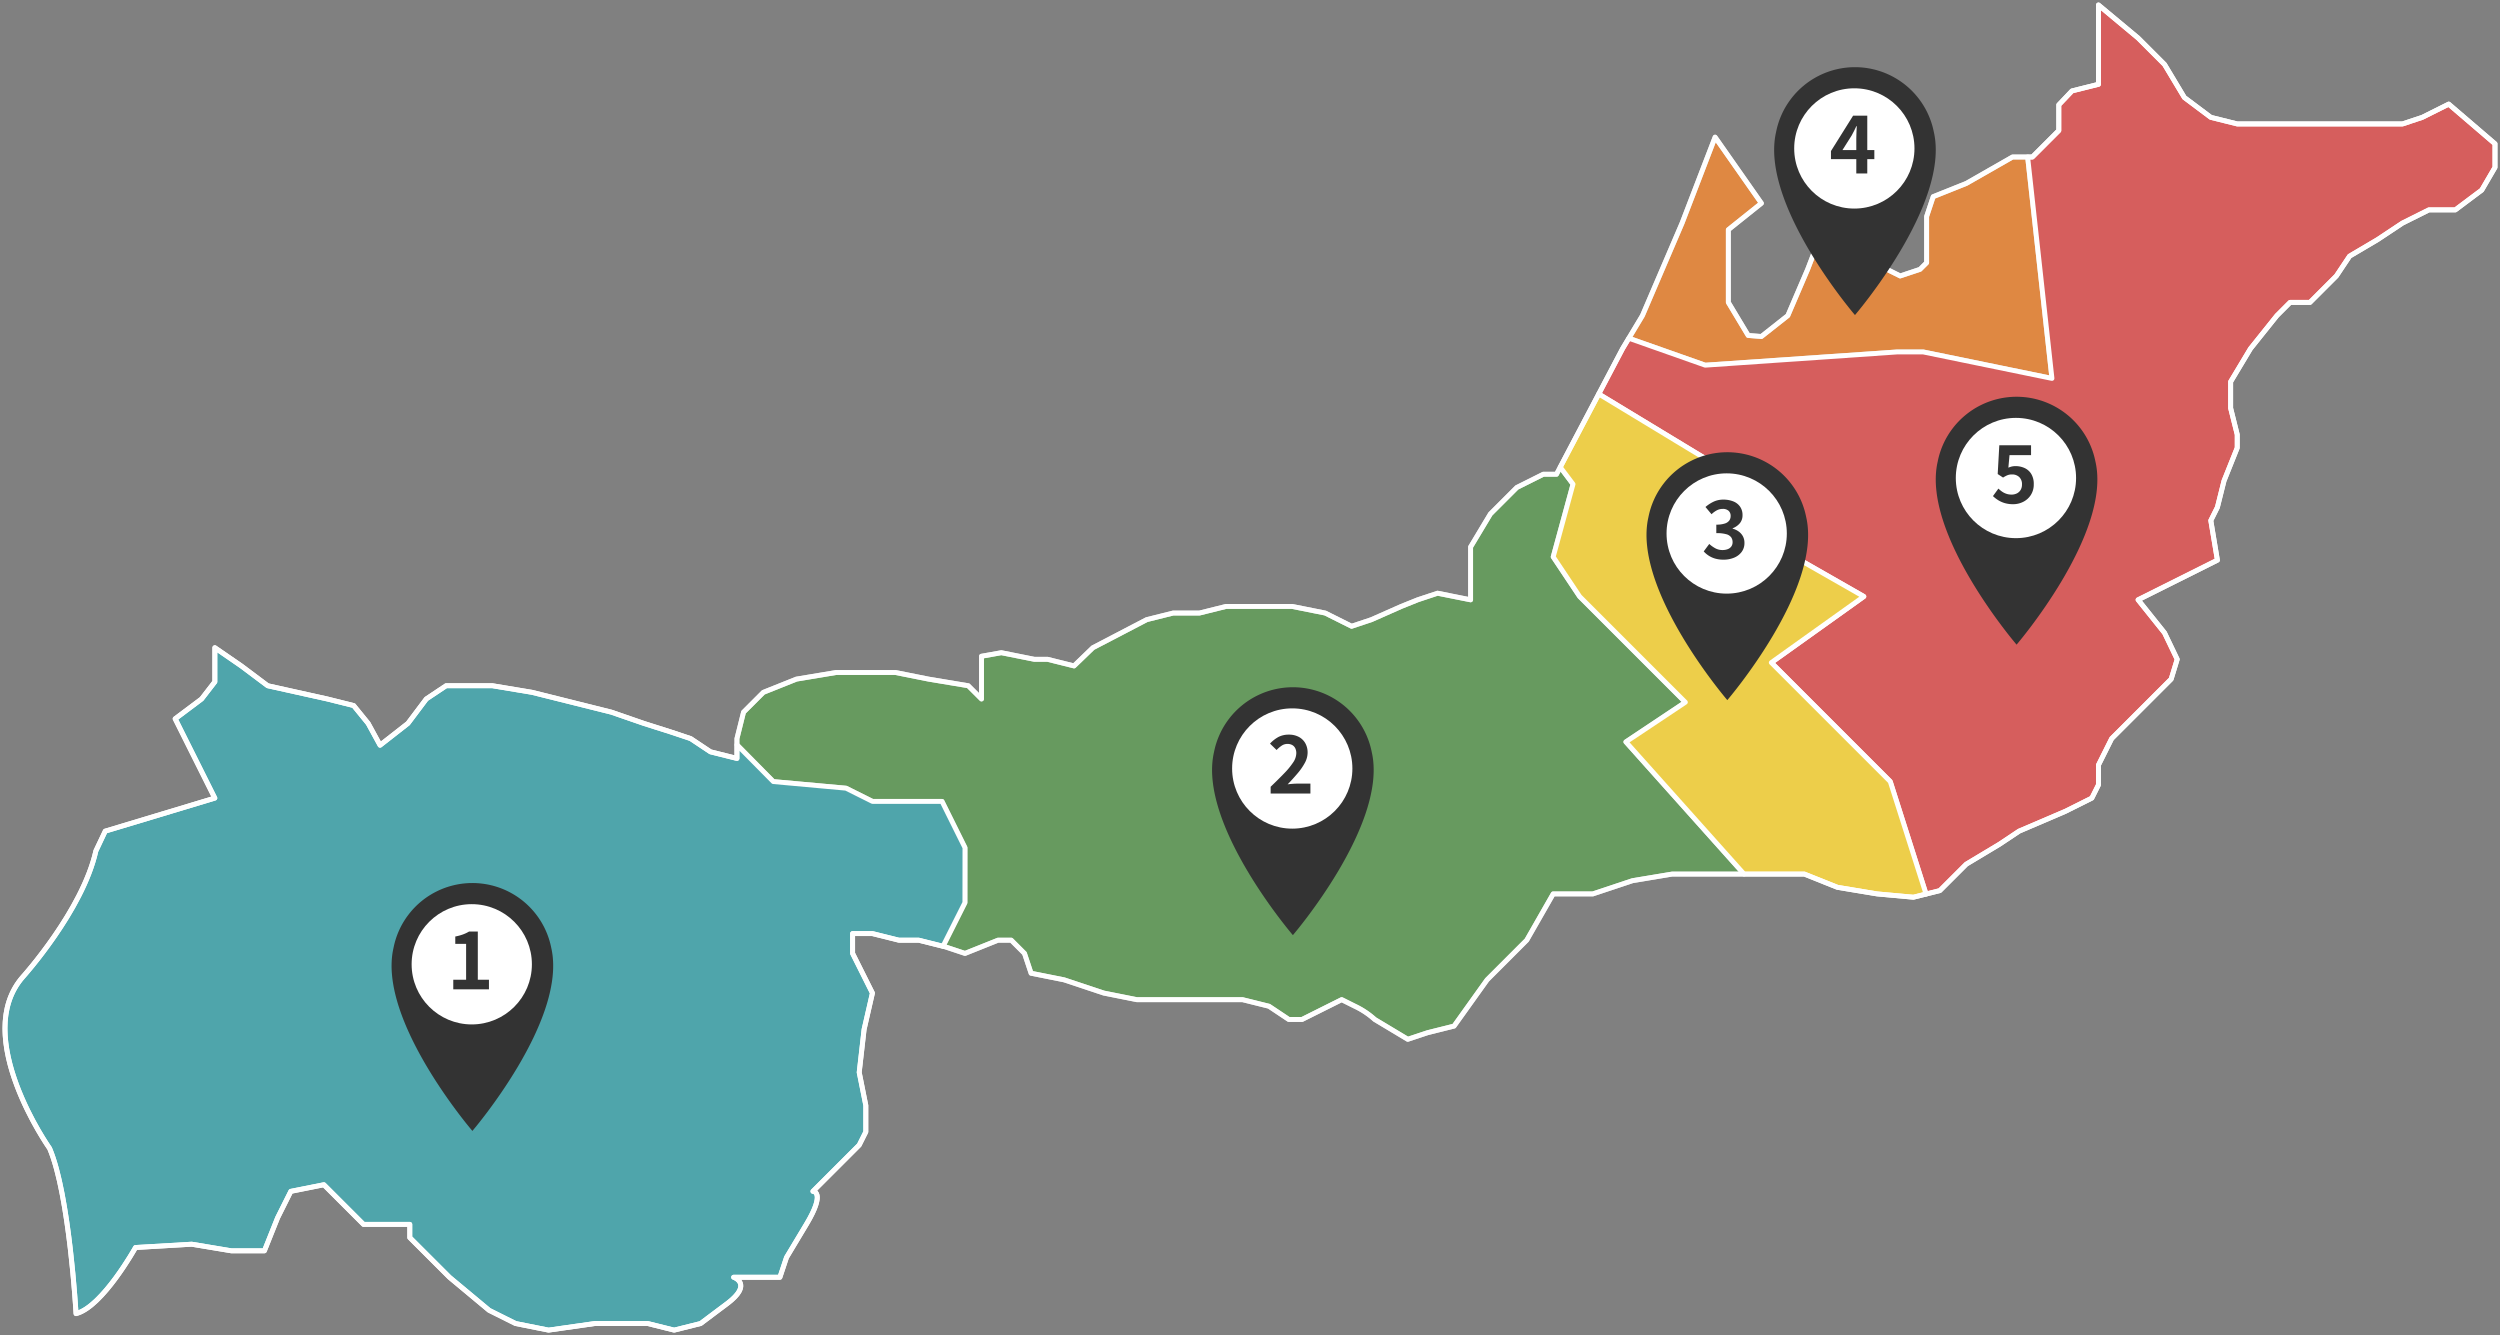 <svg xmlns="http://www.w3.org/2000/svg" xmlns:xlink="http://www.w3.org/1999/xlink" width="383.062" height="204.573" viewBox="0 0 383.062 204.573">
  <rect x="0" y="0" width="383.062" height="204.573" fill="#808080" stroke="none"/>
  <defs>
    <clipPath id="clip-path">
      <rect id="長方形_7139" data-name="長方形 7139" width="383.061" height="204.573" fill="none"/>
    </clipPath>
    <clipPath id="clip-path-2">
      <rect id="長方形_7149" data-name="長方形 7149" width="24.762" height="37.981" fill="#333"/>
    </clipPath>
  </defs>
  <g id="グループ_3444" data-name="グループ 3444" transform="translate(4303 16559.287)">
    <g id="グループ_3285" data-name="グループ 3285" transform="translate(-5938 -22437.287)">
      <g id="グループ_3284" data-name="グループ 3284" transform="translate(1635 5878)">
        <g id="グループ_3283" data-name="グループ 3283" transform="translate(0 0)" clip-path="url(#clip-path)">
          <path id="パス_6831" data-name="パス 6831" d="M200.719,71.142l-16.2-16.2-4.05-6.076,3.037-11.14-1.957-2.609-.575,1.091h-2.026l-4.05,2.026-4.05,4.05-3.037,5.063v8.1l-5.065-1.011L159.7,55.445l-2.515,1.013-4.574,2.026L149.578,59.5l-4.05-2.026-5.063-1.013H130.336l-4.067,1.013h-4.034l-4.05,1.013-8.247,4.3-2.892,2.791-4.052-1.013h-2.024l-5.063-1.013-3.039.542v6.547l-2.024-2.026L84.766,67.6,79.7,66.584H70.587L64.511,67.6l-5.063,2.026L56.41,72.661,55.4,76.719v.938L60.968,83.3l11.14,1.013,4.05,2.024H86.817l3.518,7.089v8.429l-3.357,6.682.32.079,3.037,1.013L95.4,107.6h2.026l2.026,2.026,1.011,3.037,5.063,1.013L111.6,115.7l5.063,1.013h16.2l4.052,1.011,3.037,2.026h2.026l4.05-2.026,2.026-1.011,2.024,1.011a12.538,12.538,0,0,1,3.039,2.026l5.063,3.039,3.037-1.013,4.05-1.013,5.065-7.089,6.074-6.076,4.052-7.087h6.076l6.074-2.026,6.076-1.013H209.71l-18.1-20.253Z" transform="translate(57.523 36.461)" fill="#679a5f"/>
          <path id="パス_6832" data-name="パス 6832" d="M200.719,71.142l-16.2-16.2-4.05-6.076,3.037-11.14-1.957-2.609-.575,1.091h-2.026l-4.05,2.026-4.05,4.05-3.037,5.063v8.1l-5.065-1.011L159.7,55.445l-2.515,1.013-4.574,2.026L149.578,59.5l-4.05-2.026-5.063-1.013H130.336l-4.067,1.013h-4.034l-4.05,1.013-8.247,4.3-2.892,2.791-4.052-1.013h-2.024l-5.063-1.013-3.039.542v6.547l-2.024-2.026L84.766,67.6,79.7,66.584H70.587L64.511,67.6l-5.063,2.026L56.41,72.661,55.4,76.719v.938L60.968,83.3l11.14,1.013,4.05,2.024H86.817l3.518,7.089v8.429l-3.357,6.682.32.079,3.037,1.013L95.4,107.6h2.026l2.026,2.026,1.011,3.037,5.063,1.013L111.6,115.7l5.063,1.013h16.2l4.052,1.011,3.037,2.026h2.026l4.05-2.026,2.026-1.011,2.024,1.011a12.538,12.538,0,0,1,3.039,2.026l5.063,3.039,3.037-1.013,4.05-1.013,5.065-7.089,6.074-6.076,4.052-7.087h6.076l6.074-2.026,6.076-1.013H209.71l-18.1-20.253Z" transform="translate(57.523 36.461)" fill="none" stroke="#dbdcdc" stroke-linecap="round" stroke-linejoin="round" stroke-width="0.75"/>
          <path id="パス_6833" data-name="パス 6833" d="M163.509,43.223h4.05l19.709,4.05-3.724-33.925h-2.314l-7.087,4.05-5.065,2.026-1.011,3.037v7.089l-1.013,1.013-3.039,1.013-4.05-2.026-2.024-2.026-3.039-4.05h-2.026l-1.282,2.532-1.755,4.558L146.8,37.654l-4.052,3.2-2.024-.159-3.039-5.063V24.488l5.063-4.05-7.087-10.127L130.6,23.475l-6.076,14.179-2.081,3.465,11.7,4.13Z" transform="translate(127.139 10.707)" fill="#df8842"/>
          <path id="パス_6834" data-name="パス 6834" d="M163.509,43.223h4.05l19.709,4.05-3.724-33.925h-2.314l-7.087,4.05-5.065,2.026-1.011,3.037v7.089l-1.013,1.013-3.039,1.013-4.05-2.026-2.024-2.026-3.039-4.05h-2.026l-1.282,2.532-1.755,4.558L146.8,37.654l-4.052,3.2-2.024-.159-3.039-5.063V24.488l5.063-4.05-7.087-10.127L130.6,23.475l-6.076,14.179-2.081,3.465,11.7,4.13Z" transform="translate(127.139 10.707)" fill="none" stroke="#dbdcdc" stroke-linecap="round" stroke-linejoin="round" stroke-width="0.75"/>
          <path id="パス_6835" data-name="パス 6835" d="M147.469,79.326l-3.518-7.089H133.292l-4.052-2.024L118.1,69.2l-5.569-5.638v2.093l-4.05-1.013-3.039-2.024L102.4,61.6l-4.14-1.317-4.976-1.722-8.1-2.024-4.05-1.013-6.076-1.013H67.972l-3.037,2.026-2.817,3.747-4.272,3.341-1.824-3.341L53.8,57.552l-4.052-1.011-9.114-2.026-4.05-3.037-4.05-2.789v5.224L30.5,56.541l-4.05,3.037,6.076,12.153L15.737,76.794,14.3,79.831C12.273,88.947,3.16,99.074,3.16,99.074c-8.1,9.114,4.05,26.33,4.05,26.33,3.039,7.089,4.05,25.317,4.05,25.317,4.052-1.011,9.116-10.127,9.116-10.127l8.608-.506L35.06,141.1h5.063l2.024-5.063,2.026-4.052,5.063-1.011,3.037,3.037,3.039,3.037H62.4v2.026l3.037,3.037,3.037,3.039,6.076,5.063,4.052,2.026,5.063,1.011,7.087-1.011h8.1l4.05,1.011,4.05-1.011,4.052-3.039c4.05-3.037,1.013-4.05,1.013-4.05h7.087l1.013-3.039,3.037-5.063c3.039-5.063,1.013-5.063,1.013-5.063l4.052-4.05,3.037-3.037,1.013-2.026v-4.05l-1.013-5.063.748-6.584,1.278-5.569-3.039-6.076V92.492h3.039l4.05,1.011h3.037l3.732.934,3.357-6.682Z" transform="translate(0.389 50.557)" fill="#4fa5ab"/>
          <path id="パス_6836" data-name="パス 6836" d="M147.469,79.326l-3.518-7.089H133.292l-4.052-2.024L118.1,69.2l-5.569-5.638v2.093l-4.05-1.013-3.039-2.024L102.4,61.6l-4.14-1.317-4.976-1.722-8.1-2.024-4.05-1.013-6.076-1.013H67.972l-3.037,2.026-2.817,3.747-4.272,3.341-1.824-3.341L53.8,57.552l-4.052-1.011-9.114-2.026-4.05-3.037-4.05-2.789v5.224L30.5,56.541l-4.05,3.037,6.076,12.153L15.737,76.794,14.3,79.831C12.273,88.947,3.16,99.074,3.16,99.074c-8.1,9.114,4.05,26.33,4.05,26.33,3.039,7.089,4.05,25.317,4.05,25.317,4.052-1.011,9.116-10.127,9.116-10.127l8.608-.506L35.06,141.1h5.063l2.024-5.063,2.026-4.052,5.063-1.011,3.037,3.037,3.039,3.037H62.4v2.026l3.037,3.037,3.037,3.039,6.076,5.063,4.052,2.026,5.063,1.011,7.087-1.011h8.1l4.05,1.011,4.05-1.011,4.052-3.039c4.05-3.037,1.013-4.05,1.013-4.05h7.087l1.013-3.039,3.037-5.063c3.039-5.063,1.013-5.063,1.013-5.063l4.052-4.05,3.037-3.037,1.013-2.026v-4.05l-1.013-5.063.748-6.584,1.278-5.569-3.039-6.076V92.492h3.039l4.05,1.011h3.037l3.732.934,3.357-6.682Z" transform="translate(0.389 50.557)" fill="none" stroke="#fff" stroke-linecap="round" stroke-linejoin="round" stroke-width="0.75"/>
          <path id="パス_6837" data-name="パス 6837" d="M250.419,15.565l-2.026,1.013-2.024,1.013L243.33,18.6H218.013l-4.05-1.011-4.052-3.039-3.037-5.063-4.05-4.05L196.747.375V12.528l-4.05,1.011-2.026,2.136v3.94l-4.05,4.052h-.726l3.724,33.925-19.709-4.05h-4.05L136.49,55.566l-11.7-4.13-.958,1.6-3.655,6.945,29.479,17.866-3.037,5.063,14.177,8.1-14.177,10.127,18.227,18.227,5.485,17.239,2.11-.528,4.052-4.05,5.063-3.039,3.037-2.024,7.089-3.039,4.05-2.026,1.013-2.024v-3.039l2.024-4.05,4.052-4.05,3.037-3.039,2.026-2.024.927-3.039-1.941-4.05-4.05-5.063,4.05-2.026,6.076-3.037,2.024-1.013-1.011-6.076,1.011-2.024,1.013-4.052,2.026-5.063V66.2L217,62.148V58.1l3.039-5.063,4.05-5.063,2.024-2.026h3.039l2.026-2.024,2.024-2.026,2.026-3.037,4.287-2.532,3.814-2.532,4.052-2.026h4.05l4.05-3.037,2.026-3.473V21.641Z" transform="translate(124.789 0.389)" fill="#d65e5d"/>
          <path id="パス_6838" data-name="パス 6838" d="M250.419,15.565l-2.026,1.013-2.024,1.013L243.33,18.6H218.013l-4.05-1.011-4.052-3.039-3.037-5.063-4.05-4.05L196.747.375V12.528l-4.05,1.011-2.026,2.136v3.94l-4.05,4.052h-.726l.8,7.26,1.762,16.05,1.165,10.615-19.709-4.05h-4.05L136.49,55.566l-11.7-4.13-.958,1.6-3.655,6.945,29.479,17.866-3.037,5.063,14.177,8.1-14.177,10.127,18.227,18.227,5.485,17.239,2.11-.528,4.052-4.05,5.063-3.039,3.037-2.024,7.089-3.039,4.05-2.026,1.013-2.024v-3.039l2.024-4.05,4.052-4.05,3.037-3.039,2.026-2.024.927-3.039-1.941-4.05-4.05-5.063,4.05-2.026,6.076-3.037,2.024-1.013-1.011-6.076,1.011-2.024,1.013-4.052,2.026-5.063V66.2L217,62.148V58.1l3.039-5.063,4.05-5.063,2.024-2.026h3.039l2.026-2.024,2.024-2.026,2.026-3.037,4.287-2.532,3.814-2.532,4.052-2.026h4.05l4.05-3.037,2.026-3.473V21.641Z" transform="translate(124.789 0.389)" fill="none" stroke="#fff" stroke-linecap="round" stroke-linejoin="round" stroke-width="0.75"/>
          <path id="パス_6839" data-name="パス 6839" d="M150.173,70.775,164.35,60.648l-14.177-8.1,3.037-5.063L123.733,29.616l-5.9,11.207,1.959,2.609-3.039,11.14,4.05,6.076,16.2,16.2-9.114,6.076L146,103.181h9.238l5.063,2.026,6.076,1.011,5.571.508,1.938-.485L168.4,89Z" transform="translate(121.234 30.752)" fill="#edce4a"/>
          <path id="パス_6840" data-name="パス 6840" d="M150.173,70.775,164.35,60.648l-14.177-8.1,3.037-5.063L123.733,29.616l-5.9,11.207,1.959,2.609-3.039,11.14,4.05,6.076,16.2,16.2-9.114,6.076L146,103.181h9.238l5.063,2.026,6.076,1.011,5.571.508,1.938-.485L168.4,89Z" transform="translate(121.234 30.752)" fill="none" stroke="#fff" stroke-linecap="round" stroke-linejoin="round" stroke-width="0.75"/>
          <path id="パス_6841" data-name="パス 6841" d="M20.376,190.761s-5.063,9.114-9.114,10.127c0,0-1.013-18.229-4.052-25.317,0,0-12.151-17.216-4.05-26.33,0,0,9.114-10.129,11.14-19.242l1.437-3.037L32.528,121.9l-6.076-12.153,4.05-3.039,2.026-2.625V98.855l4.05,2.788,4.05,3.039,9.116,2.024,4.05,1.013,2.226,2.736,1.824,3.341,4.272-3.341,2.817-3.749,3.037-2.024h7.089l6.076,1.013,4.05,1.011,8.1,2.026,4.974,1.722,4.14,1.315,3.037,1.013,3.039,2.026,4.05,1.013v-3.031l1.013-4.058,3.037-3.037,5.063-2.026,6.076-1.013h9.116l5.063,1.013,6.076,1.013L150,106.707v-6.545l3.039-.542,5.063,1.013h2.024l4.052,1.011,2.892-2.788,8.247-4.3,4.05-1.013H183.4l4.067-1.013H197.6l5.065,1.013,4.05,2.024,3.037-1.011,4.574-2.026,2.515-1.013,3.037-1.013,5.063,1.013v-8.1l3.039-5.063,4.05-4.052,4.05-2.024H238.1l10.127-19.242,3.039-5.063,6.076-14.177,5.063-13.166L269.5,30.755l-5.063,4.052v11.14l3.039,5.063,2.024.159,4.052-3.2,3.037-7.089,1.753-4.556,1.284-2.532h2.026l3.039,4.05,2.024,2.026,4.05,2.024,3.039-1.013,1.013-1.011V32.781l1.011-3.037,5.065-2.026,7.087-4.05h3.039l4.05-4.052v-3.94l2.026-2.134,4.05-1.013V.375l6.076,5.063,4.05,4.05,3.037,5.063,4.052,3.039,4.05,1.013h25.317l3.039-1.013,2.024-1.013,2.026-1.013,7.089,6.076v3.616l-2.026,3.473-4.05,3.037h-4.05l-4.052,2.026-3.814,2.532-4.287,2.532L357.6,41.895l-2.026,2.026-2.024,2.026h-3.039l-2.024,2.024-4.05,5.063L341.4,58.1V62.15l1.013,4.05v2.024l-2.026,5.065-1.013,4.05-1.011,2.024,1.011,6.076-2.024,1.013-6.076,3.039-4.05,2.024,4.05,5.063,1.94,4.052-.927,3.037-2.026,2.026-3.037,3.037-4.052,4.05-2.024,4.052v3.037l-1.013,2.026-4.05,2.024-7.089,3.039-3.037,2.024-5.063,3.039-4.052,4.05-4.05,1.013-5.569-.508-6.076-1.011-5.063-2.026H255.826l-6.076,1.013-6.074,2.024H237.6l-4.052,7.089-6.074,6.076-5.065,7.089-4.05,1.013-3.037,1.011-5.063-3.037a12.537,12.537,0,0,0-3.039-2.026l-2.024-1.013-2.026,1.013-4.05,2.026H197.09l-3.037-2.026L190,152.784H173.8l-5.063-1.011-6.076-2.026-5.063-1.013-1.011-3.037-2.026-2.026h-2.026l-5.063,2.026-3.037-1.013-4.052-1.013h-3.037l-4.05-1.013h-3.039V145.7l3.039,6.076-1.276,5.569-.75,6.582,1.013,5.063v4.052l-1.013,2.024-3.037,3.039-4.052,4.05s2.026,0-1.011,5.063l-3.039,5.063-1.013,3.039h-7.087s3.037,1.011-1.013,4.05l-4.05,3.037-4.052,1.013-4.05-1.013h-8.1l-7.089,1.013-5.063-1.013-4.05-2.024-6.076-5.063L65.44,192.28,62.4,189.243v-2.026H55.313l-3.037-3.037-3.039-3.039-5.063,1.013L42.15,186.2l-2.026,5.063H35.06l-6.076-1.011Z" transform="translate(0.389 0.389)" fill="none" stroke="#fff" stroke-linecap="round" stroke-linejoin="round" stroke-width="0.75"/>
        </g>
      </g>
    </g>
    <g id="グループ_3293" data-name="グループ 3293" transform="translate(-4243 -16423.982)">
      <g id="グループ_3287" data-name="グループ 3287" transform="translate(0 0)">
        <g id="グループ_3286" data-name="グループ 3286" clip-path="url(#clip-path-2)">
          <path id="パス_6848" data-name="パス 6848" d="M24.467,9.936A12.318,12.318,0,0,0,.293,9.948C-2.231,20.962,12.382,37.981,12.382,37.981S27,20.949,24.467,9.936" transform="translate(0)" fill="#333"/>
        </g>
      </g>
      <g id="グループ_3292" data-name="グループ 3292" transform="translate(3.071 3.235)">
        <ellipse id="楕円形_86" data-name="楕円形 86" cx="9.214" cy="9.214" rx="9.214" ry="9.214" fill="#fff"/>
        <path id="パス_7933" data-name="パス 7933" d="M1.312-2.678V-4.152H3.278V-9.644H1.619v-1.13A7.746,7.746,0,0,0,2.8-11.094a5.533,5.533,0,0,0,.928-.442H5.071v7.384H6.779v1.474Z" transform="translate(5.07 15.732)" fill="#333"/>
      </g>
    </g>
    <g id="グループ_3294" data-name="グループ 3294" transform="translate(-4117.28 -16453.982)">
      <g id="グループ_3287-2" data-name="グループ 3287" transform="translate(0)">
        <g id="グループ_3286-2" data-name="グループ 3286" clip-path="url(#clip-path-2)">
          <path id="パス_6848-2" data-name="パス 6848" d="M24.467,9.936A12.318,12.318,0,0,0,.293,9.948C-2.231,20.962,12.382,37.981,12.382,37.981S27,20.949,24.467,9.936" transform="translate(0)" fill="#333"/>
        </g>
      </g>
      <g id="グループ_3292-2" data-name="グループ 3292" transform="translate(3.071 3.235)">
        <ellipse id="楕円形_86-2" data-name="楕円形 86" cx="9.214" cy="9.214" rx="9.214" ry="9.214" fill="#fff"/>
        <path id="パス_7934" data-name="パス 7934" d="M.658-2.73V-3.774Q1.838-4.9,2.722-5.82A11.539,11.539,0,0,0,4.1-7.491,2.62,2.62,0,0,0,4.59-8.9a1.716,1.716,0,0,0-.16-.774,1.138,1.138,0,0,0-.461-.491,1.478,1.478,0,0,0-.743-.172,1.562,1.562,0,0,0-.9.283,4.566,4.566,0,0,0-.756.651L.56-10.384A5.044,5.044,0,0,1,1.868-11.41a3.391,3.391,0,0,1,1.591-.35,3.152,3.152,0,0,1,1.505.344,2.469,2.469,0,0,1,1,.964A2.873,2.873,0,0,1,6.322-9,3.316,3.316,0,0,1,5.9-7.435,9.123,9.123,0,0,1,4.78-5.82Q4.086-5,3.263-4.143q.344-.049.762-.08t.737-.031h1.99V-2.73Z" transform="translate(5.245 15.784)" fill="#333"/>
      </g>
    </g>
    <g id="グループ_3295" data-name="グループ 3295" transform="translate(-4050.714 -16489.992)">
      <g id="グループ_3287-3" data-name="グループ 3287" transform="translate(0)">
        <g id="グループ_3286-3" data-name="グループ 3286" clip-path="url(#clip-path-2)">
          <path id="パス_6848-3" data-name="パス 6848" d="M24.467,9.936A12.318,12.318,0,0,0,.293,9.948C-2.231,20.962,12.382,37.981,12.382,37.981S27,20.949,24.467,9.936" transform="translate(0)" fill="#333"/>
        </g>
      </g>
      <g id="グループ_3292-3" data-name="グループ 3292" transform="translate(3.071 3.235)">
        <ellipse id="楕円形_86-3" data-name="楕円形 86" cx="9.214" cy="9.214" rx="9.214" ry="9.214" fill="#fff"/>
        <path id="パス_7935" data-name="パス 7935" d="M3.451-2.558a4.537,4.537,0,0,1-1.278-.166,3.677,3.677,0,0,1-1-.455,3.894,3.894,0,0,1-.756-.645l.848-1.143a4.848,4.848,0,0,0,.915.657,2.25,2.25,0,0,0,1.112.276,2.174,2.174,0,0,0,.817-.141,1.181,1.181,0,0,0,.541-.412,1.1,1.1,0,0,0,.19-.651,1.281,1.281,0,0,0-.215-.743,1.361,1.361,0,0,0-.756-.479,5.442,5.442,0,0,0-1.523-.166v-1.3A4.019,4.019,0,0,0,3.659-8.1a1.346,1.346,0,0,0,.682-.467,1.164,1.164,0,0,0,.2-.676,1.025,1.025,0,0,0-.319-.811,1.309,1.309,0,0,0-.9-.283,1.9,1.9,0,0,0-.891.215,3.724,3.724,0,0,0-.817.6L.686-10.63a5.487,5.487,0,0,1,1.265-.823,3.438,3.438,0,0,1,1.462-.307,4.015,4.015,0,0,1,1.542.276,2.279,2.279,0,0,1,1.038.811,2.227,2.227,0,0,1,.369,1.3,1.892,1.892,0,0,1-.393,1.21,2.665,2.665,0,0,1-1.118.792v.061a2.806,2.806,0,0,1,.915.43,2.182,2.182,0,0,1,.651.731,2.1,2.1,0,0,1,.24,1.026,2.237,2.237,0,0,1-.436,1.388,2.728,2.728,0,0,1-1.167.878A4.171,4.171,0,0,1,3.451-2.558Z" transform="translate(5.278 15.784)" fill="#333"/>
      </g>
    </g>
    <g id="グループ_3296" data-name="グループ 3296" transform="translate(-4006.393 -16498.492)">
      <g id="グループ_3287-4" data-name="グループ 3287" transform="translate(0 0)">
        <g id="グループ_3286-4" data-name="グループ 3286" clip-path="url(#clip-path-2)">
          <path id="パス_6848-4" data-name="パス 6848" d="M24.467,9.936A12.318,12.318,0,0,0,.293,9.948C-2.231,20.962,12.382,37.981,12.382,37.981S27,20.949,24.467,9.936" transform="translate(0)" fill="#333"/>
        </g>
      </g>
      <g id="グループ_3292-4" data-name="グループ 3292" transform="translate(3.071 3.235)">
        <ellipse id="楕円形_86-4" data-name="楕円形 86" cx="9.214" cy="9.214" rx="9.214" ry="9.214" fill="#fff"/>
        <path id="パス_7936" data-name="パス 7936" d="M3.5-2.506a4.432,4.432,0,0,1-1.29-.172A4.052,4.052,0,0,1,1.2-3.133a5.026,5.026,0,0,1-.786-.614L1.251-4.9a4.071,4.071,0,0,0,.559.467,2.648,2.648,0,0,0,.663.332,2.415,2.415,0,0,0,.78.123,1.8,1.8,0,0,0,.829-.184,1.394,1.394,0,0,0,.571-.528,1.581,1.581,0,0,0,.209-.835A1.486,1.486,0,0,0,4.44-6.665a1.555,1.555,0,0,0-1.112-.4,1.854,1.854,0,0,0-.676.111,4.188,4.188,0,0,0-.688.369l-.823-.541.246-4.411H6.252v1.511h-3.3L2.775-8.1A2.905,2.905,0,0,1,3.3-8.28a2.439,2.439,0,0,1,.565-.061,3.3,3.3,0,0,1,1.4.295,2.327,2.327,0,0,1,1.02.909,2.916,2.916,0,0,1,.381,1.56,2.971,2.971,0,0,1-.448,1.659,2.969,2.969,0,0,1-1.167,1.05A3.4,3.4,0,0,1,3.5-2.506Z" transform="translate(5.278 15.732)" fill="#333"/>
      </g>
    </g>
    <g id="グループ_3297" data-name="グループ 3297" transform="translate(-4031.155 -16548.992)">
      <g id="グループ_3287-5" data-name="グループ 3287" transform="translate(0)">
        <g id="グループ_3286-5" data-name="グループ 3286" clip-path="url(#clip-path-2)">
          <path id="パス_6848-5" data-name="パス 6848" d="M24.467,9.936A12.318,12.318,0,0,0,.293,9.948C-2.231,20.962,12.382,37.981,12.382,37.981S27,20.949,24.467,9.936" transform="translate(0)" fill="#333"/>
        </g>
      </g>
      <g id="グループ_3292-5" data-name="グループ 3292" transform="translate(3.071 3.235)">
        <ellipse id="楕円形_86-5" data-name="楕円形 86" cx="9.214" cy="9.214" rx="9.214" ry="9.214" fill="#fff"/>
        <path id="パス_7937" data-name="パス 7937" d="M4.218-2.678V-8.022q0-.405.025-.958t.049-.958H4.231q-.16.356-.344.713T3.506-8.5L2.093-6.265h4.89v1.388H.336V-6.118l3.391-5.418H5.9v8.858Z" transform="translate(5.297 15.732)" fill="#333"/>
      </g>
    </g>
  </g>
</svg>

